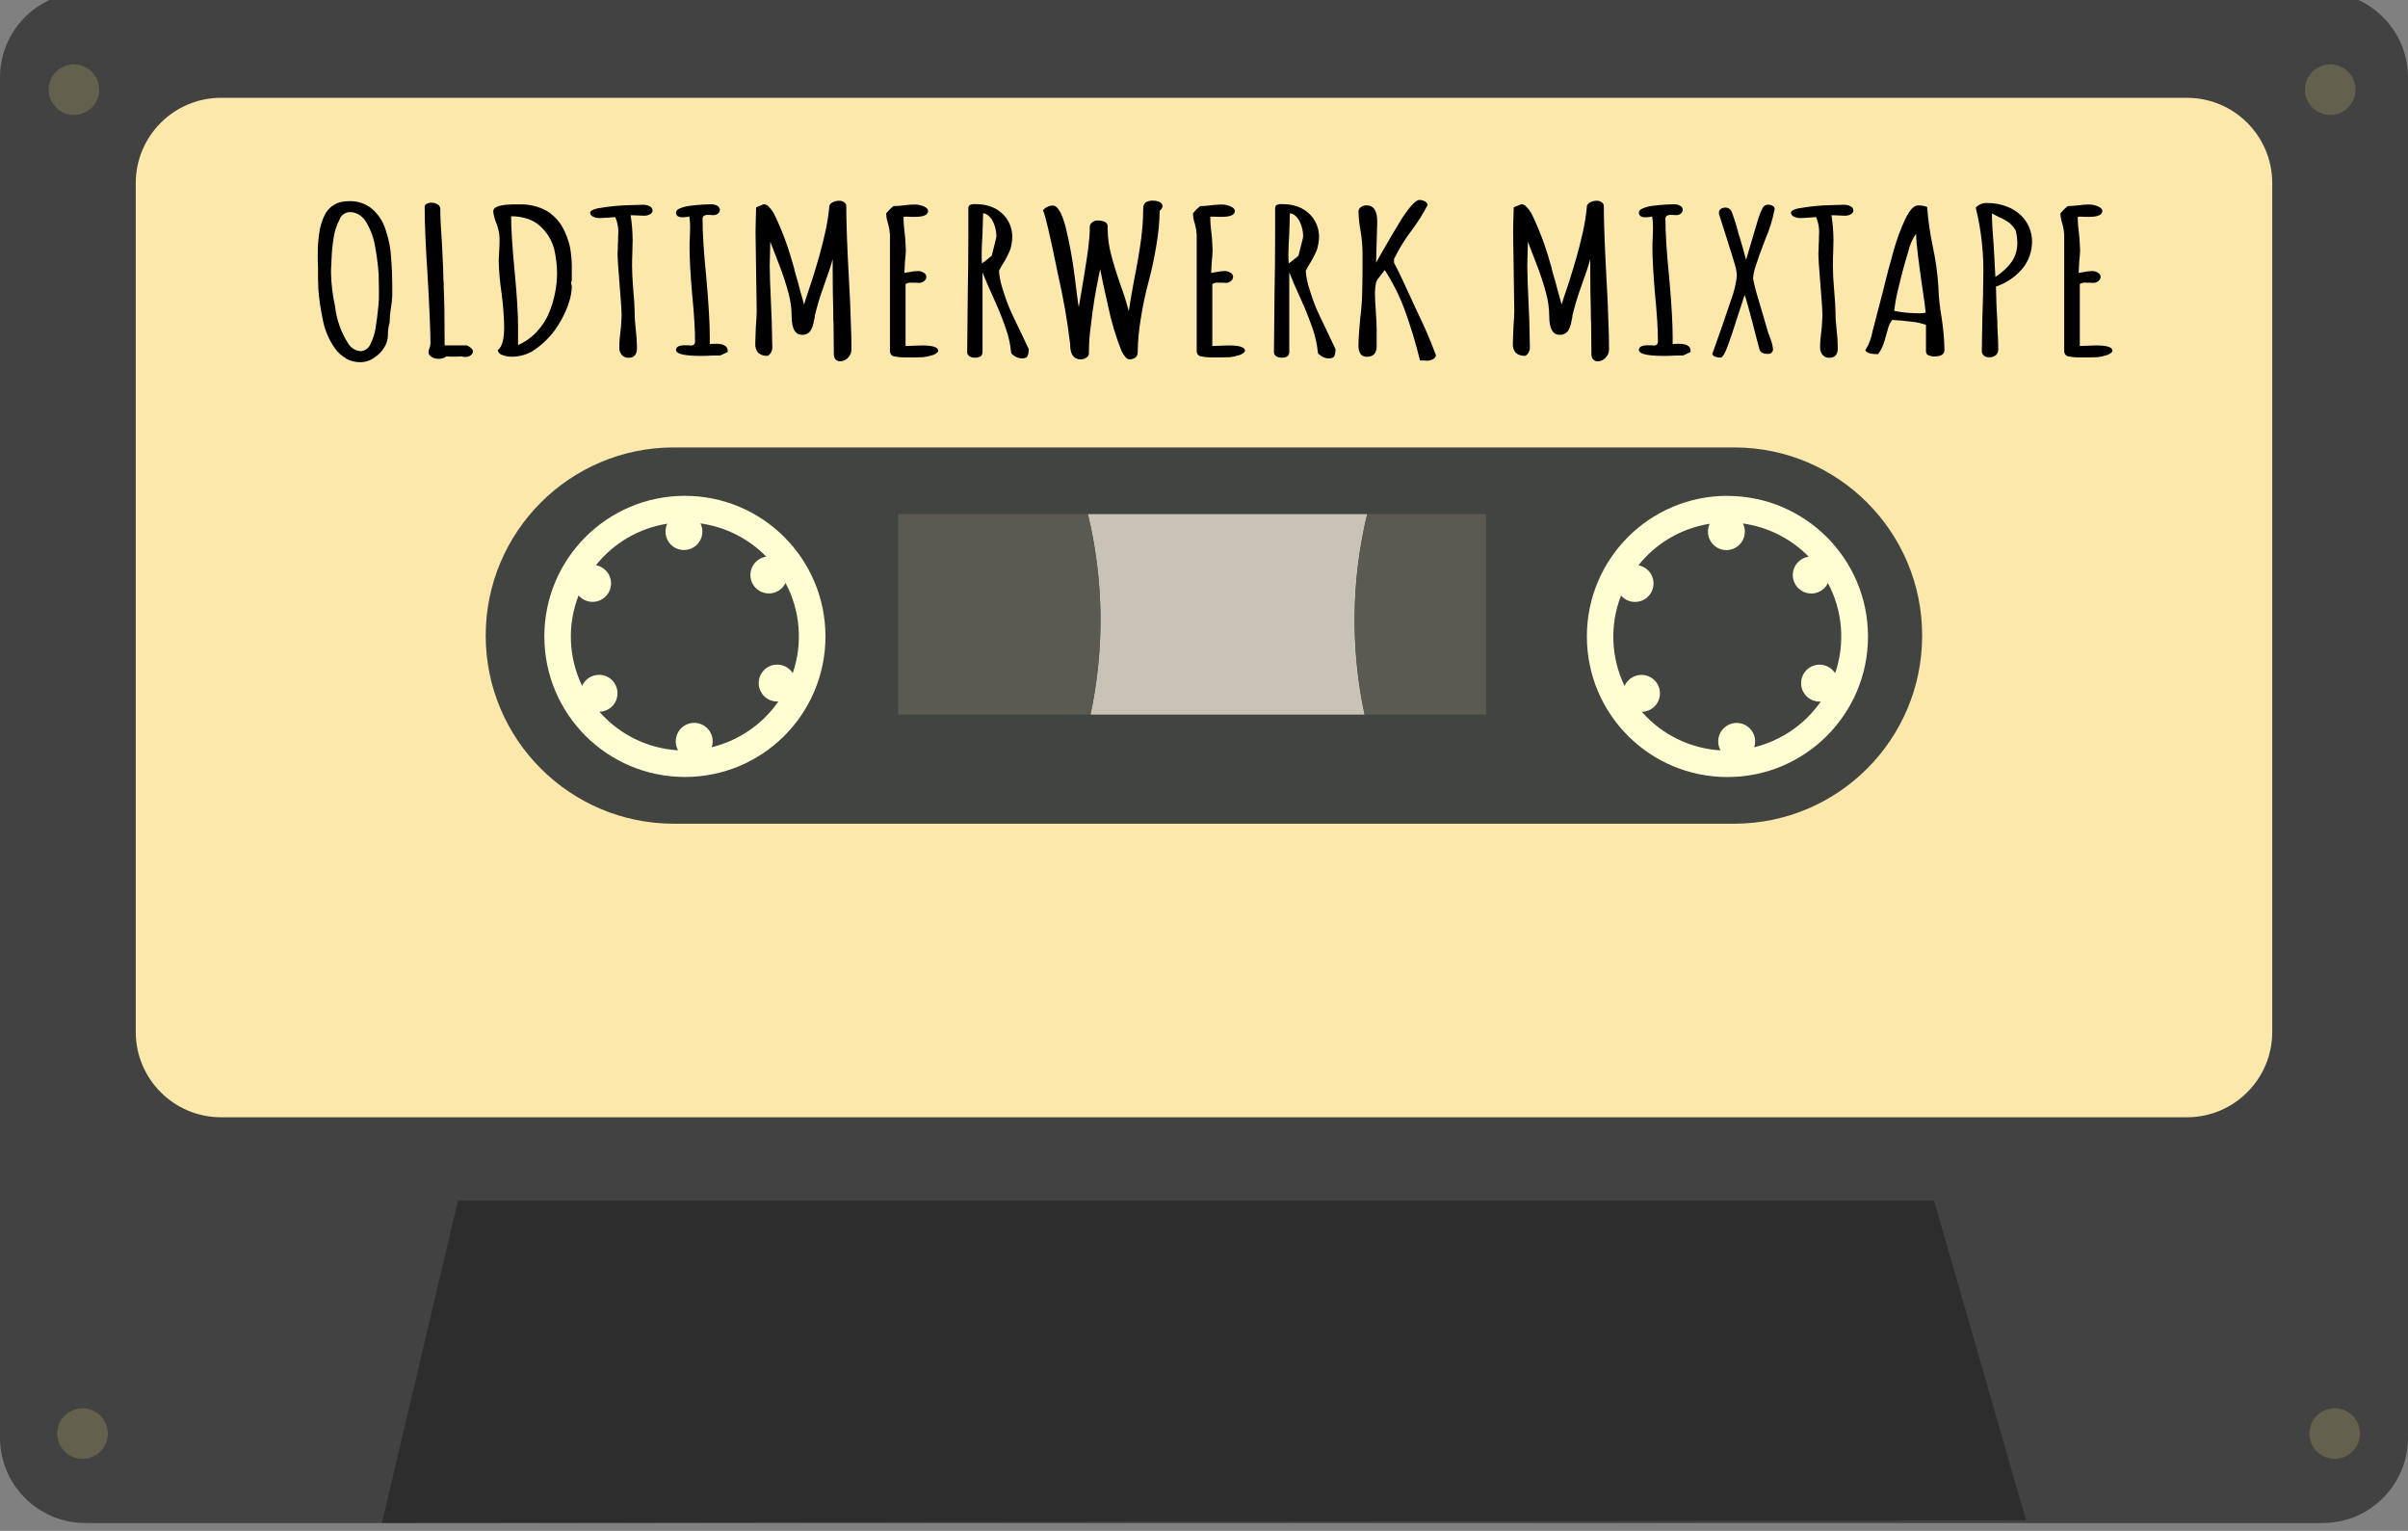 <?xml version="1.0" encoding="UTF-8"?><svg xmlns="http://www.w3.org/2000/svg" viewBox="0 0 333.46 211.93"><rect x="0" y="0" width="333.46" height="211.93" fill="#808080" stroke="none"/><defs><style>.am{fill:#fffed3;}.an{fill:#fbe8aa;}.ao{fill:#c8c3b6;}.ap{fill:#424441;}.aq{fill:#424242;}.ar{fill:#63614d;}.as{fill:#5b5a52;}.at{fill:#2d2d2d;}</style></defs><g id="a"/><g id="b"><g id="c"><g id="d" transform="translate(0,-1.089)"><g id="e"><g id="f"><path id="g" class="aq" d="M321.65,211.93H11.81c-6.52,0-11.81-5.29-11.81-11.81H0V11.81C0,5.29,5.29,0,11.81,0H321.65c6.52,0,11.81,5.29,11.81,11.81h0V200.12c0,6.52-5.29,11.81-11.81,11.81h0"/><path id="h" class="an" d="M302.85,155.76H30.61c-6.52,0-11.81-5.29-11.81-11.81V26.44c0-6.52,5.29-11.81,11.81-11.81H302.85c6.52,0,11.81,5.29,11.81,11.81h0v117.51c0,6.52-5.29,11.81-11.81,11.81"/><path id="i" class="ap" d="M240.15,115.12H93.32c-14.38,0-26.05-11.65-26.06-26.03,0-14.38,11.65-26.05,26.03-26.06H240.15c14.38,0,26.04,11.67,26.03,26.06,0,14.38-11.66,26.03-26.03,26.03"/><path id="j" class="at" d="M52.89,211.91l10.53-44.64h204.4l12.75,44.28-227.68,.36Z"/><path id="k" class="ao" d="M189.33,72.26h-38.68c2.2,9.11,2.32,18.59,.36,27.76h37.96c-1.96-9.16-1.84-18.65,.36-27.76"/><path id="l" class="as" d="M150.65,72.26h-26.27v27.76h26.63c1.96-9.16,1.84-18.65-.36-27.76"/><path id="m" class="as" d="M205.78,72.26h-16.45c-2.2,9.11-2.32,18.59-.36,27.76h16.81v-27.76Z"/><path id="n" class="am" d="M94.84,69.73c-10.75,0-19.46,8.71-19.46,19.46,0,10.75,8.71,19.46,19.47,19.46s19.46-8.71,19.46-19.46c-.01-10.75-8.72-19.45-19.46-19.46m3.7,34.82c.46-1.33-.24-2.79-1.58-3.25-1.33-.46-2.79,.24-3.25,1.58-.24,.69-.17,1.45,.18,2.08-4.2-.25-8.13-2.18-10.9-5.34,1.41-.02,2.54-1.19,2.51-2.6-.02-1.41-1.19-2.54-2.6-2.51-1,.02-1.89,.61-2.3,1.53-1.89-3.93-2.07-8.46-.49-12.52,.92,1.07,2.53,1.19,3.61,.27,1.07-.92,1.19-2.53,.27-3.61-.38-.44-.9-.74-1.47-.85,2.46-3.08,5.98-5.13,9.87-5.74-.6,1.28-.05,2.8,1.22,3.4,1.28,.6,2.8,.05,3.4-1.22,.33-.7,.33-1.52-.02-2.22,3.46,.48,6.67,2.1,9.12,4.6-1.4,.2-2.37,1.49-2.18,2.89s1.49,2.37,2.89,2.18c.85-.12,1.58-.66,1.95-1.43,2.05,3.85,2.41,8.37,1,12.49-.76-1.19-2.34-1.54-3.53-.79-1.19,.76-1.54,2.34-.79,3.53,.47,.74,1.28,1.19,2.16,1.18,.06,0,.11,0,.17,0-2.21,3.18-5.51,5.43-9.26,6.34"/><path id="o" class="am" d="M239.21,69.73c-10.75,0-19.46,8.71-19.46,19.47s8.71,19.46,19.47,19.46c10.75,0,19.46-8.71,19.46-19.46-.01-10.75-8.72-19.45-19.47-19.46m3.7,34.82c.46-1.33-.25-2.79-1.58-3.25-1.33-.46-2.79,.25-3.25,1.58-.24,.69-.17,1.44,.18,2.08-4.2-.25-8.13-2.18-10.9-5.34,1.41-.02,2.54-1.19,2.51-2.6-.02-1.41-1.19-2.54-2.6-2.51-1,.02-1.89,.61-2.3,1.53-1.89-3.93-2.07-8.46-.49-12.52,.92,1.07,2.54,1.19,3.61,.27s1.19-2.54,.27-3.61c-.38-.44-.9-.74-1.47-.85,2.46-3.08,5.98-5.13,9.87-5.74-.6,1.28-.05,2.8,1.22,3.4,1.28,.6,2.8,.05,3.4-1.22,.33-.7,.33-1.52-.02-2.22,3.46,.48,6.67,2.1,9.11,4.6-1.4,.2-2.37,1.49-2.18,2.89,.2,1.4,1.49,2.37,2.89,2.18,.85-.12,1.58-.66,1.95-1.43,2.05,3.85,2.41,8.37,1,12.49-.76-1.19-2.34-1.54-3.53-.79-1.19,.76-1.54,2.34-.79,3.53,.47,.74,1.28,1.19,2.16,1.18,.06,0,.11,0,.17,0-2.21,3.18-5.51,5.43-9.27,6.34"/><path id="p" class="ar" d="M13.73,13.5c0,1.93-1.57,3.5-3.5,3.5s-3.5-1.57-3.5-3.5,1.57-3.5,3.5-3.5,3.5,1.57,3.5,3.5"/><path id="q" class="ar" d="M326.2,13.5c0,1.93-1.57,3.5-3.5,3.5s-3.5-1.57-3.5-3.5,1.57-3.5,3.5-3.5,3.5,1.57,3.5,3.5"/><path id="r" class="ar" d="M326.81,199.55c0,1.93-1.57,3.5-3.5,3.5s-3.5-1.57-3.5-3.5,1.57-3.5,3.5-3.5,3.5,1.57,3.5,3.5h0"/><path id="s" class="ar" d="M14.92,199.55c0,1.93-1.57,3.5-3.5,3.5s-3.5-1.57-3.5-3.5,1.57-3.5,3.5-3.5,3.5,1.57,3.5,3.5h0"/><path id="t" d="M47.92,50.7c-.6-.34-1.12-.8-1.52-1.36-.87-1.22-1.46-2.63-1.72-4.11-.29-1.37-.49-2.76-.6-4.16l-.04-1.47v-1.5c-.03-.48-.04-1.06-.04-1.75,0-.98,.06-1.97,.2-2.94,.12-.92,.39-1.81,.8-2.64,.4-.74,1.06-1.31,1.84-1.61,.47-.15,.95-.22,1.44-.22,1.23-.07,2.44,.35,3.36,1.17,.86,.79,1.48,1.8,1.8,2.92,.41,1.2,.65,2.45,.72,3.72,.11,1.31,.16,2.55,.16,3.72v1.59c-.03,.6-.1,1.19-.2,1.78-.1,.58-.15,1.16-.16,1.75v.11c-.17,.6-.25,1.21-.24,1.83-.02,.57-.18,1.13-.48,1.61-.34,.57-.8,1.06-1.36,1.42-.57,.44-1.28,.67-2,.67-.69,0-1.36-.16-1.96-.5m3.4-2.05c.35-.7,.59-1.46,.7-2.23,.15-.88,.27-1.87,.38-2.98,.06-.62,.09-1.24,.08-1.86l-.04-2.55c-.09-1.26-.25-2.51-.48-3.75-.18-1.19-.59-2.34-1.2-3.39-.24-.44-.58-.81-1-1.08-.38-.25-.83-.39-1.28-.39-.68,0-1.27,.44-1.48,1.08-.41,.78-.68,1.63-.8,2.5-.15,.93-.25,1.86-.28,2.8l-.04,.92c-.03,.26-.04,.61-.04,1.05v.11c.04,1.54,.22,3.08,.56,4.58,.2,1.87,.85,3.67,1.88,5.25,.38,.56,1,.92,1.68,.97,.61-.05,1.14-.45,1.36-1.03"/><path id="u" d="M59.75,50.47c-.24-.12-.4-.36-.42-.62,.01-.21,.07-.42,.16-.61,.07-.19,.11-.38,.12-.58,0-1.65-.13-4.81-.4-9.49-.27-4-.4-7.16-.4-9.47,0-.18,.12-.33,.28-.4,.21-.11,.44-.16,.68-.15,.3,0,.59,.08,.84,.24,.21,.11,.35,.33,.36,.57,0,1.11,.08,2.78,.24,5,.13,2.46,.2,4.13,.2,5l.04,.33v.67c.08,1.61,.12,4.02,.12,7.22v.72h3.08c.56,.28,.84,.56,.84,.83,0,.22-.12,.42-.3,.54-.2,.16-.45,.24-.7,.24-.15,0-.29-.03-.44-.05l-.16-.03c-.25,.02-.51,.03-.76,.03h-.68c-.19-.02-.4-.03-.64-.03-.32,.24-.72,.36-1.12,.33-.33,0-.66-.09-.94-.26"/><path id="v" d="M69.52,50.23c-.39-.17-.58-.4-.58-.69,.59-.41,.88-1.49,.88-3.25-.04-1.54-.16-3.08-.36-4.61-.23-1.51-.37-3.03-.4-4.55l.08-1.53c.03-.44,.04-.95,.04-1.53-.03-.67-.17-1.34-.4-1.97-.25-.55-.41-1.14-.48-1.75,0-.65,1.03-.97,3.08-.97h.6c1.31-.03,2.61,.28,3.76,.92,.89,.56,1.64,1.33,2.16,2.25,.48,.87,.83,1.81,1.04,2.78,.14,.81,.22,1.62,.24,2.44v2.19c-.05,.06-.08,.14-.08,.22,0,.11,0,.22,.04,.33,.03,.09,.04,.18,.04,.28-.02,.72-.15,1.44-.38,2.12-.28,.87-.64,1.72-1.1,2.51-.95,1.77-2.34,3.26-4.04,4.33-.84,.47-1.8,.72-2.76,.72-.47,.01-.94-.07-1.38-.25m4.82-3.21c.73-.78,1.32-1.69,1.72-2.68,.71-1.75,1.08-3.61,1.08-5.5-.01-1.1-.15-2.2-.4-3.27-.32-1.19-.97-2.27-1.88-3.11-.49-.47-1.08-.82-1.72-1.04-.76-.26-1.56-.39-2.36-.38v.03c0,1.67,.16,4.18,.48,7.55,.32,3.35,.48,5.88,.48,7.61v2.64c.99-.43,1.87-1.06,2.6-1.85"/><path id="w" d="M86.1,50.22c-.23-.28-.35-.63-.34-.98,0-.75,.06-1.5,.16-2.25l.08-.72,.08-1.47c0-.65-.09-2.09-.28-4.33-.19-2.24-.28-3.68-.28-4.33,0-.06,0-.16,.02-.32,.01-.16,.02-.4,.02-.74,.03-.37,.04-.82,.04-1.36,.09-.88-.05-1.77-.4-2.58-.16,0-.51,.03-1.04,.08l-1.12,.06c-.32,0-.64-.06-.92-.21-.23-.09-.39-.3-.4-.54,0-.22,.32-.42,.96-.58,1.57-.29,3.17-.45,4.77-.47,.91-.04,1.45-.05,1.64-.05,.31,0,.61,.07,.88,.22,.23,.09,.38,.31,.4,.55,0,.23-.14,.44-.34,.54-.26,.15-.56,.22-.86,.21l-.72-.03c-.21-.02-.45-.03-.72-.03h-.4c.18,1.13,.27,2.27,.28,3.41l-.04,1.78c-.03,.54-.04,1.14-.04,1.8,0,.89,.05,1.95,.16,3.19,.13,1.53,.2,2.6,.2,3.19,0,.84,.06,1.67,.16,2.5,.1,.83,.15,1.66,.16,2.5,0,.91-.39,1.36-1.16,1.36-.36,.02-.71-.13-.94-.4"/><path id="x" d="M93.61,49.56c0-.44,.4-.67,1.2-.67h.48c.12,.02,.24,.03,.36,.03,.17,.02,.33-.03,.46-.14,.11-.14,.16-.32,.14-.5,0-1.57-.13-3.72-.4-6.44-.24-2.83-.36-4.97-.36-6.41,0-.52,.01-.99,.04-1.42l.04-1.42c0-.51-.03-1.02-.12-1.53-.3,.07-.61,.11-.92,.11-.61,0-.92-.22-.92-.67,0-.22,.19-.42,.58-.58,.48-.19,.99-.31,1.5-.36,.94-.12,1.89-.18,2.84-.19,.29,0,.58,.07,.82,.22,.2,.1,.33,.3,.34,.53,0,.21-.1,.4-.26,.53-.19,.15-.42,.23-.66,.22-.13,0-.27,0-.4-.03h-.32c-.2-.02-.4,.03-.58,.12-.13,.11-.2,.28-.18,.46,0,1.96,.17,4.66,.52,8.11,.32,3.61,.48,6.32,.48,8.13v1.05c.19-.02,.45-.03,.8-.03,1.12,0,1.68,.32,1.68,.97v.17l-1,.47s-.11,0-.24,.01-.4,.01-.8,.01c-.91,.04-1.47,.06-1.68,.05-2.3,0-3.44-.28-3.44-.83"/><path id="y" d="M115.71,50.87c-.17-.23-.26-.52-.24-.8l-.04-4.11c-.03-.35-.04-.93-.04-1.75-.05-1.72-.08-3.66-.08-5.83v-1.42c-.24,.89-.65,2.14-1.24,3.75-.49,1.34-.91,2.72-1.24,4.11v.17l-.12,.53c-.06,.44-.2,.86-.4,1.25-.26,.44-.73,.7-1.24,.67-.96,0-1.44-.87-1.44-2.61-.01-1.05-.15-2.09-.42-3.1-.37-1.38-.82-2.74-1.34-4.07l-1.2-3.11-.08,3.33c0,1,.07,2.91,.2,5.72l.08,1.89,.08,3.8c-.02,.43-.24,.82-.6,1.05-.5,.06-1-.1-1.38-.43-.28-.36-.41-.81-.38-1.26l.08-2.28c.08-1,.12-1.75,.12-2.25l-.08-5.36-.08-5.39c0-.8,.03-1.99,.08-3.58l1.08-.44c.24,.03,.47,.14,.64,.32,.28,.28,.52,.59,.72,.93,1.08,2.21,1.95,4.51,2.6,6.88,.14,.39,.24,.79,.32,1.19,.32,1.07,.55,1.89,.68,2.44l.6,2.14,.28-.92,.76-2.28c.43-1.33,.78-2.5,1.06-3.5,.28-1,.55-2.08,.82-3.25,.26-1.14,.44-2.3,.56-3.47v-.17c.06-.25,.24-.46,.48-.57,.3-.15,.63-.22,.96-.21,.23,0,.46,.08,.64,.22,.16,.1,.27,.28,.28,.47,0,2.22,.12,5.54,.36,9.96,.13,2.17,.23,4.28,.28,6.36,.05,.94,.08,2.14,.08,3.58,0,.43-.17,.84-.48,1.14-.27,.31-.67,.49-1.08,.5-.24,0-.48-.09-.64-.28"/><path id="a`" d="M123.92,50.45c-.4-.03-.7-.38-.68-.78v-16.13c-.03-.48-.11-.95-.24-1.42-.16-.46-.26-.93-.28-1.42v-.08c.3-.37,.63-.7,1-1,.5,0,.99-.05,1.48-.11,.49-.07,.99-.11,1.48-.11,.43,0,.85,.09,1.24,.26,.4,.18,.6,.38,.6,.62,0,.56-.61,.83-1.84,.83h-.56c-.19-.02-.37-.03-.56-.03-.15,0-.29,0-.44,.03,0,.76,.06,1.52,.16,2.28l.08,.78,.08,1.53c0,.35-.04,.89-.12,1.61l-.08,1.55,.56-.08c.43-.1,.88-.16,1.32-.17,.28,0,.56,.08,.8,.24,.21,.1,.34,.31,.36,.54,0,.23-.11,.46-.3,.6-.21,.18-.47,.27-.74,.26l-.48-.03h-.52c-.29-.03-.59,.04-.84,.19v8.58l2.24-.08c1.52,0,2.28,.24,2.28,.72v.11c-.23,.27-.54,.46-.88,.54-.4,.13-.82,.22-1.24,.26l-1.32,.03h-1.24c-.44,0-.89-.04-1.32-.14"/><path id="aa" d="M140.02,49.95v-.08c-.11-1.12-.35-2.22-.72-3.27-.51-1.48-1.1-2.94-1.76-4.36-.59-1.28-1.08-2.42-1.48-3.44v10.94c.02,.24-.06,.47-.22,.65-.25,.17-.56,.24-.86,.21-.27,.01-.54-.06-.76-.21-.18-.12-.28-.33-.28-.54v-.22l.08-8.16c.05-2.41,.08-5.12,.08-8.13v-3.41c-.02-.18,.06-.35,.2-.46,.27-.11,.55-.15,.84-.12,.62,0,1.25,.08,1.84,.26,.52,.16,1.01,.4,1.44,.73,.78,.58,1.34,1.4,1.6,2.33,.11,.42,.17,.85,.16,1.28,0,.31-.04,.61-.1,.92-.07,.33-.11,.55-.14,.64-.1,.29-.22,.57-.36,.83-.19,.37-.31,.61-.36,.72l-.48,.78-.4,.72c.06,.86,.23,1.71,.5,2.53,.29,.96,.63,1.91,1.02,2.83,.27,.61,.75,1.63,1.44,3.05l1.16,2.44v.06c0,.27-.03,.54-.12,.8-.08,.3-.36,.44-.84,.44-.58-.03-1.11-.3-1.48-.75m-2.68-13.49l.6-2.39c.03-.13,.04-.26,.04-.39-.02-.64-.17-1.27-.44-1.86-.15-.32-.36-.61-.62-.85-.21-.21-.49-.34-.78-.37l-.08,2.78c-.08,1.24-.12,2.2-.12,2.89,0,.43,0,.85,.04,1.28,.47-.34,.93-.7,1.36-1.08"/><path id="ab" d="M148.19,48.71c-.38-3.21-.94-6.39-1.66-9.54-1.11-5.47-1.81-8.45-2.1-8.95,.33-.44,.85-.68,1.4-.67,.61,0,1.19,.96,1.72,2.89,.56,2.31,.99,4.64,1.28,6.99l.28,2.25c.16,1.26,.25,1.9,.28,1.92l.4-2.33,.24-1.44c.35-2.11,.57-3.6,.68-4.47,.13-1.15,.2-1.93,.2-2.36v-.53c.01-.23,.13-.45,.32-.58,.2-.18,.45-.28,.72-.28,.96,0,1.44,.28,1.44,.83v.42c.01,1.15,.17,2.29,.46,3.4,.31,1.21,.75,2.66,1.34,4.34,.43,1.17,.81,2.37,1.12,3.58,.08-.61,.33-2.09,.76-4.44,.43-2.15,.74-3.97,.94-5.48,.19-1.4,.29-2.82,.3-4.23-.03-.33,.08-.66,.3-.9,.34-.21,.74-.31,1.14-.26,.3,0,.6,.07,.86,.21,.22,.09,.37,.3,.38,.54-.03,.26-.18,.49-.4,.64-.02,1.57-.17,3.13-.44,4.68-.29,1.79-.65,3.48-1.08,5.09-.45,1.67-.81,3.36-1.08,5.07-.27,1.57-.42,3.16-.44,4.76,.01,.27-.1,.53-.3,.71-.26,.19-.58,.29-.9,.26-.29,0-.64-.38-1.04-1.14-.81-2.04-1.44-4.15-1.88-6.3l-.72-3.25-.36-1.8c-.35,1.68-.61,3.04-.78,4.07-.17,1.03-.34,2.24-.5,3.65-.19,1.33-.28,2.66-.28,4-.02,.22-.15,.42-.34,.53-.23,.17-.5,.25-.78,.25-.99,0-1.48-.7-1.48-2.11"/><path id="ac" d="M166.4,50.45c-.4-.03-.7-.38-.68-.78v-16.13c-.03-.48-.11-.95-.24-1.42-.16-.46-.26-.93-.28-1.42v-.08c.3-.37,.63-.7,1-1,.5,0,.99-.05,1.48-.11,.49-.07,.99-.11,1.48-.11,.43,0,.85,.09,1.24,.26,.4,.18,.6,.38,.6,.62,0,.56-.61,.83-1.84,.83h-.56c-.19-.02-.37-.03-.56-.03-.15,0-.29,0-.44,.03,0,.76,.06,1.52,.16,2.28l.08,.78,.08,1.53c-.01,.54-.05,1.08-.12,1.61l-.08,1.55,.56-.08c.43-.1,.88-.16,1.32-.17,.28,0,.56,.08,.8,.24,.21,.1,.34,.31,.36,.54,0,.23-.11,.46-.3,.6-.21,.18-.47,.27-.74,.26l-.48-.03h-.52c-.29-.03-.59,.04-.84,.19v8.58l2.24-.08c1.52,0,2.28,.24,2.28,.72v.11c-.23,.27-.54,.46-.88,.54-.4,.13-.82,.22-1.24,.26l-1.32,.03h-1.24c-.44,0-.89-.04-1.32-.14"/><path id="ad" d="M182.5,49.95v-.08c-.11-1.12-.35-2.22-.72-3.27-.51-1.48-1.1-2.94-1.76-4.36-.59-1.28-1.08-2.42-1.48-3.44v10.94c.02,.24-.06,.47-.22,.65-.25,.17-.56,.24-.86,.21-.27,.01-.54-.06-.76-.21-.18-.12-.28-.33-.28-.54v-.22l.08-8.16c.05-2.41,.08-5.12,.08-8.13v-3.41c-.02-.18,.06-.35,.2-.46,.27-.11,.55-.15,.84-.12,.62,0,1.24,.08,1.84,.26,.52,.16,1.01,.4,1.44,.73,.78,.58,1.34,1.4,1.6,2.33,.11,.42,.17,.85,.16,1.28,0,.31-.04,.61-.1,.92-.07,.33-.11,.55-.14,.64-.1,.29-.22,.57-.36,.83-.19,.37-.31,.61-.36,.72l-.48,.78-.4,.72c.06,.86,.23,1.71,.5,2.53,.29,.96,.63,1.91,1.02,2.83,.27,.61,.75,1.63,1.44,3.05l1.16,2.44v.06c0,.27-.03,.54-.12,.8-.08,.3-.36,.44-.84,.44-.58-.03-1.11-.3-1.48-.75m-2.68-13.49l.6-2.39c.03-.13,.04-.26,.04-.39-.02-.64-.17-1.27-.44-1.86-.15-.32-.36-.61-.62-.85-.21-.21-.49-.34-.78-.37l-.08,2.78c-.08,1.24-.12,2.2-.12,2.89,0,.43,0,.85,.04,1.28,.47-.34,.93-.7,1.36-1.08"/><path id="ae" d="M197.08,51.01c-.15-.02-.29-.03-.44-.03-.59-2.41-1.31-4.78-2.16-7.11-.71-1.89-1.62-3.69-2.72-5.39l-.84,1.08c-.2,.24-.34,.52-.4,.83-.07,.4-.11,.81-.12,1.22,0,.56,.04,1.41,.12,2.55,.08,1.13,.12,1.99,.12,2.58v2.27c0,.98-.45,1.47-1.36,1.47-.77,0-1.16-.52-1.16-1.55,0-.81,.08-2.06,.24-3.75,.16-1.23,.26-2.48,.28-3.72l.04-2.39v-2.89c0-1.07-.1-2.14-.28-3.19-.16-.86-.25-1.73-.28-2.61,0-.24,.12-.47,.32-.61,.23-.17,.51-.26,.8-.25,.99,0,1.48,.75,1.48,2.25l-.16,5.69,.76-1.36c.88-1.55,1.79-3.09,2.72-4.61,.43-.69,.91-1.35,1.44-1.97,.45-.5,.81-.75,1.08-.75,.27,0,.55,.07,.78,.21,.2,.1,.33,.29,.34,.51-.62,1.21-1.34,2.36-2.16,3.44-.96,1.26-1.79,2.6-2.48,4.02v.5c.4,.7,1.47,2.96,3.2,6.76,.97,1.97,1.84,3.98,2.6,6.04-.01,.24-.16,.46-.38,.55-.27,.15-.59,.23-.9,.22-.16,0-.32-.02-.48-.05"/><path id="af" d="M220.62,50.87c-.17-.23-.26-.52-.24-.8l-.04-4.11c-.03-.35-.04-.93-.04-1.75-.05-1.72-.08-3.66-.08-5.83v-1.42c-.24,.89-.65,2.14-1.24,3.75-.49,1.34-.91,2.72-1.24,4.11v.17l-.12,.53c-.06,.44-.2,.86-.4,1.25-.26,.44-.73,.7-1.24,.67-.96,0-1.44-.87-1.44-2.61-.01-1.05-.15-2.09-.42-3.1-.37-1.38-.82-2.74-1.34-4.07l-1.2-3.11-.08,3.33c0,1,.07,2.91,.2,5.72l.08,1.89,.08,3.8c-.02,.43-.24,.82-.6,1.05-.5,.06-1-.1-1.38-.43-.28-.36-.41-.81-.38-1.26l.08-2.28c.08-1,.12-1.75,.12-2.25l-.08-5.36-.08-5.39c0-.8,.03-1.99,.08-3.58l1.08-.44c.24,.03,.47,.14,.64,.32,.28,.28,.52,.59,.72,.93,1.08,2.21,1.95,4.51,2.6,6.88,.14,.39,.24,.79,.32,1.19,.32,1.07,.55,1.89,.68,2.44l.6,2.14,.28-.92,.76-2.28c.43-1.33,.78-2.5,1.06-3.5,.28-1,.55-2.08,.82-3.25,.26-1.14,.44-2.3,.56-3.47v-.17c.06-.25,.24-.46,.48-.57,.3-.15,.63-.22,.96-.21,.23,0,.46,.08,.64,.22,.16,.1,.27,.28,.28,.47,0,2.22,.12,5.54,.36,9.96,.13,2.17,.23,4.28,.28,6.36,.05,.94,.08,2.14,.08,3.58,0,.43-.17,.84-.48,1.14-.27,.31-.67,.49-1.08,.5-.24,0-.48-.09-.64-.28"/><path id="ag" d="M226.95,49.56c0-.44,.4-.67,1.2-.67h.48c.12,.02,.24,.03,.36,.03,.17,.02,.33-.03,.46-.14,.11-.14,.16-.32,.14-.5,0-1.57-.13-3.72-.4-6.44-.24-2.83-.36-4.97-.36-6.41,0-.52,.01-.99,.04-1.42l.04-1.42c0-.51-.03-1.02-.12-1.53-.3,.07-.61,.11-.92,.11-.61,0-.92-.22-.92-.67,0-.22,.19-.42,.58-.58,.48-.19,.99-.31,1.5-.36,.94-.12,1.89-.18,2.84-.19,.29,0,.58,.07,.82,.22,.2,.1,.33,.3,.34,.53,0,.21-.1,.4-.26,.53-.19,.15-.42,.23-.66,.22-.13,0-.27,0-.4-.03h-.32c-.2-.02-.4,.03-.58,.12-.13,.11-.2,.28-.18,.46,0,1.96,.17,4.66,.52,8.11,.32,3.61,.48,6.32,.48,8.13v1.05c.19-.02,.45-.03,.8-.03,1.12,0,1.68,.32,1.68,.97v.17l-1,.47s-.11,0-.24,.01-.4,.01-.8,.01c-.91,.04-1.47,.06-1.68,.05-2.3,0-3.44-.28-3.44-.83"/><path id="ah" d="M237.46,50.44c-.23-.1-.34-.23-.34-.38,0-.06,.01-.08,.04-.08,1.04-2.91,1.9-5.37,2.56-7.38,.4-1.06,.67-2.16,.8-3.28-.02-.53-.1-1.05-.26-1.55-.17-.61-.55-1.84-1.14-3.69l-.96-3c-.07-.16-.11-.33-.12-.5-.02-.22,.08-.44,.26-.57,.2-.13,.43-.19,.66-.18,.41,0,.77,.27,.88,.67,.36,.97,.67,1.96,.92,2.97l.16,.5,.32,1.08,.56,2,.96-3.25,.76-2.55c.16-.5,.36-.98,.6-1.44,.16-.23,.41-.37,.68-.39,.24,0,.47,.05,.68,.17,.17,.08,.28,.25,.28,.44-.3,1.49-.75,2.94-1.36,4.33-.56,1.46-.97,2.61-1.24,3.46-.21,.59-.35,1.2-.4,1.82,.2,.99,.45,1.98,.76,2.94,.51,1.78,.95,3.28,1.32,4.5l.28,.78c.21,.48,.34,.98,.4,1.5,.05,.35-.19,.67-.54,.72-.06,0-.12,0-.18,0-.67,0-1.05-.22-1.16-.67-.11-.37-.31-1.12-.6-2.25l-.32-1.28c-.51-1.94-.88-3.27-1.12-3.97-1.33,4.15-2.13,6.55-2.4,7.22-.37,.98-.69,1.47-.96,1.47-.27,0-.53-.05-.78-.15"/><path id="ai" d="M252.39,50.22c-.23-.28-.35-.63-.34-.98,0-.75,.06-1.5,.16-2.25l.08-.72,.08-1.47c0-.65-.09-2.09-.28-4.33-.19-2.24-.28-3.68-.28-4.33,0-.06,0-.16,.02-.32s.02-.4,.02-.74c.03-.37,.04-.82,.04-1.36,.09-.88-.05-1.77-.4-2.58-.16,0-.51,.03-1.04,.08l-1.12,.06c-.32,0-.64-.06-.92-.21-.23-.09-.39-.3-.4-.54,0-.22,.32-.42,.96-.58,1.57-.29,3.17-.45,4.77-.47,.91-.04,1.45-.05,1.64-.05,.31,0,.61,.07,.88,.22,.23,.09,.38,.31,.4,.55,0,.23-.14,.44-.34,.54-.26,.15-.56,.22-.86,.21l-.72-.03c-.21-.02-.45-.03-.72-.03h-.4c.18,1.13,.27,2.27,.28,3.41l-.04,1.78c-.03,.54-.04,1.14-.04,1.8,0,.89,.05,1.95,.16,3.19,.13,1.53,.2,2.6,.2,3.19,0,.84,.06,1.67,.16,2.5,.1,.83,.15,1.66,.16,2.5,0,.91-.39,1.36-1.16,1.36-.36,.02-.71-.13-.94-.4"/><path id="aj" d="M267.01,50.26c-.2-.11-.32-.33-.3-.55v-3.64c-.63-.24-1.29-.38-1.96-.44-.96-.13-1.87-.21-2.72-.25-.31,.42-.53,.9-.64,1.42l-.16,.55c-.03,.13-.11,.42-.24,.86-.11,.4-.26,.78-.44,1.15-.13,.27-.29,.53-.48,.76-1.01,0-1.6-.18-1.76-.55,.5-.8,.84-1.68,1-2.61l1.32-5.08c.59-2.41,1.13-4.46,1.62-6.16,.41-1.47,.93-2.9,1.58-4.27,.61-1.28,1.2-1.92,1.76-1.92,.44-.02,.88,.05,1.28,.22,.14,1.8,.39,3.59,.76,5.36,.41,1.87,.68,3.78,.8,5.69,.04,1.42,.19,2.83,.44,4.22,.23,1.48,.37,2.97,.4,4.47,0,.63-.44,.94-1.32,.94-.32,.02-.65-.04-.94-.17m-.34-5.89c-.08-.81-.21-1.82-.4-3.02-.61-4.18-.92-6.74-.92-7.69v-.22c-.54,.75-.91,1.61-1.1,2.51-.47,1.49-.9,3.09-1.3,4.79-.29,1.11-.51,2.24-.64,3.39,1.17,.23,2.37,.34,3.56,.33,.27,0,.54-.03,.8-.08"/><path id="ak" d="M274.7,50.3c-.17-.17-.27-.41-.26-.65l.08-4.66c.08-2.26,.12-4.01,.12-5.25,.11-3.34-.24-6.67-1.04-9.91,.39-.42,.95-.65,1.52-.64,.92-.01,1.83,.14,2.7,.46,.75,.27,1.44,.69,2.02,1.23,.99,.94,1.55,2.24,1.56,3.61,.01,1.35-.44,2.66-1.28,3.72-.98,1.18-2.27,2.06-3.72,2.55l.08,2.8,.08,1.47c.03,.32,.04,.77,.04,1.36,.08,1.24,.12,2.25,.12,3.03,.02,.31-.1,.61-.32,.83-.28,.23-.64,.34-1,.3-.26,.01-.51-.08-.7-.26m3.92-13.02c.49-.75,.75-1.64,.74-2.54v-.03c-.01-.54-.08-1.08-.2-1.61-.1-.25-.25-.48-.44-.67-.21-.22-.33-.35-.36-.39-.46-.35-.95-.64-1.48-.86l-1.04-.53c0,.94,.08,2.41,.24,4.39l.24,4.39c.9-.56,1.69-1.29,2.3-2.15"/><path id="al" d="M286.53,50.45c-.4-.03-.7-.38-.68-.78v-16.13c-.03-.48-.11-.95-.24-1.42-.16-.46-.26-.93-.28-1.42v-.08c.3-.37,.63-.7,1-1,.5,0,.99-.05,1.48-.11,.49-.07,.99-.11,1.48-.11,.43,0,.85,.09,1.24,.26,.4,.18,.6,.38,.6,.62,0,.56-.61,.83-1.84,.83h-.56c-.19-.02-.37-.03-.56-.03-.15,0-.29,0-.44,.03,0,.76,.06,1.52,.16,2.28l.08,.78,.08,1.53c0,.35-.04,.89-.12,1.61l-.08,1.55,.56-.08c.43-.1,.88-.16,1.32-.17,.28,0,.56,.08,.8,.24,.21,.1,.34,.31,.36,.54,0,.23-.11,.46-.3,.6-.21,.18-.47,.27-.74,.26l-.48-.03h-.52c-.29-.03-.59,.04-.84,.19v8.58l2.24-.08c1.52,0,2.28,.24,2.28,.72v.11c-.23,.27-.54,.46-.88,.54-.4,.13-.82,.22-1.24,.26l-1.32,.03h-1.24c-.44,0-.89-.04-1.32-.14"/></g></g></g></g></g></svg>